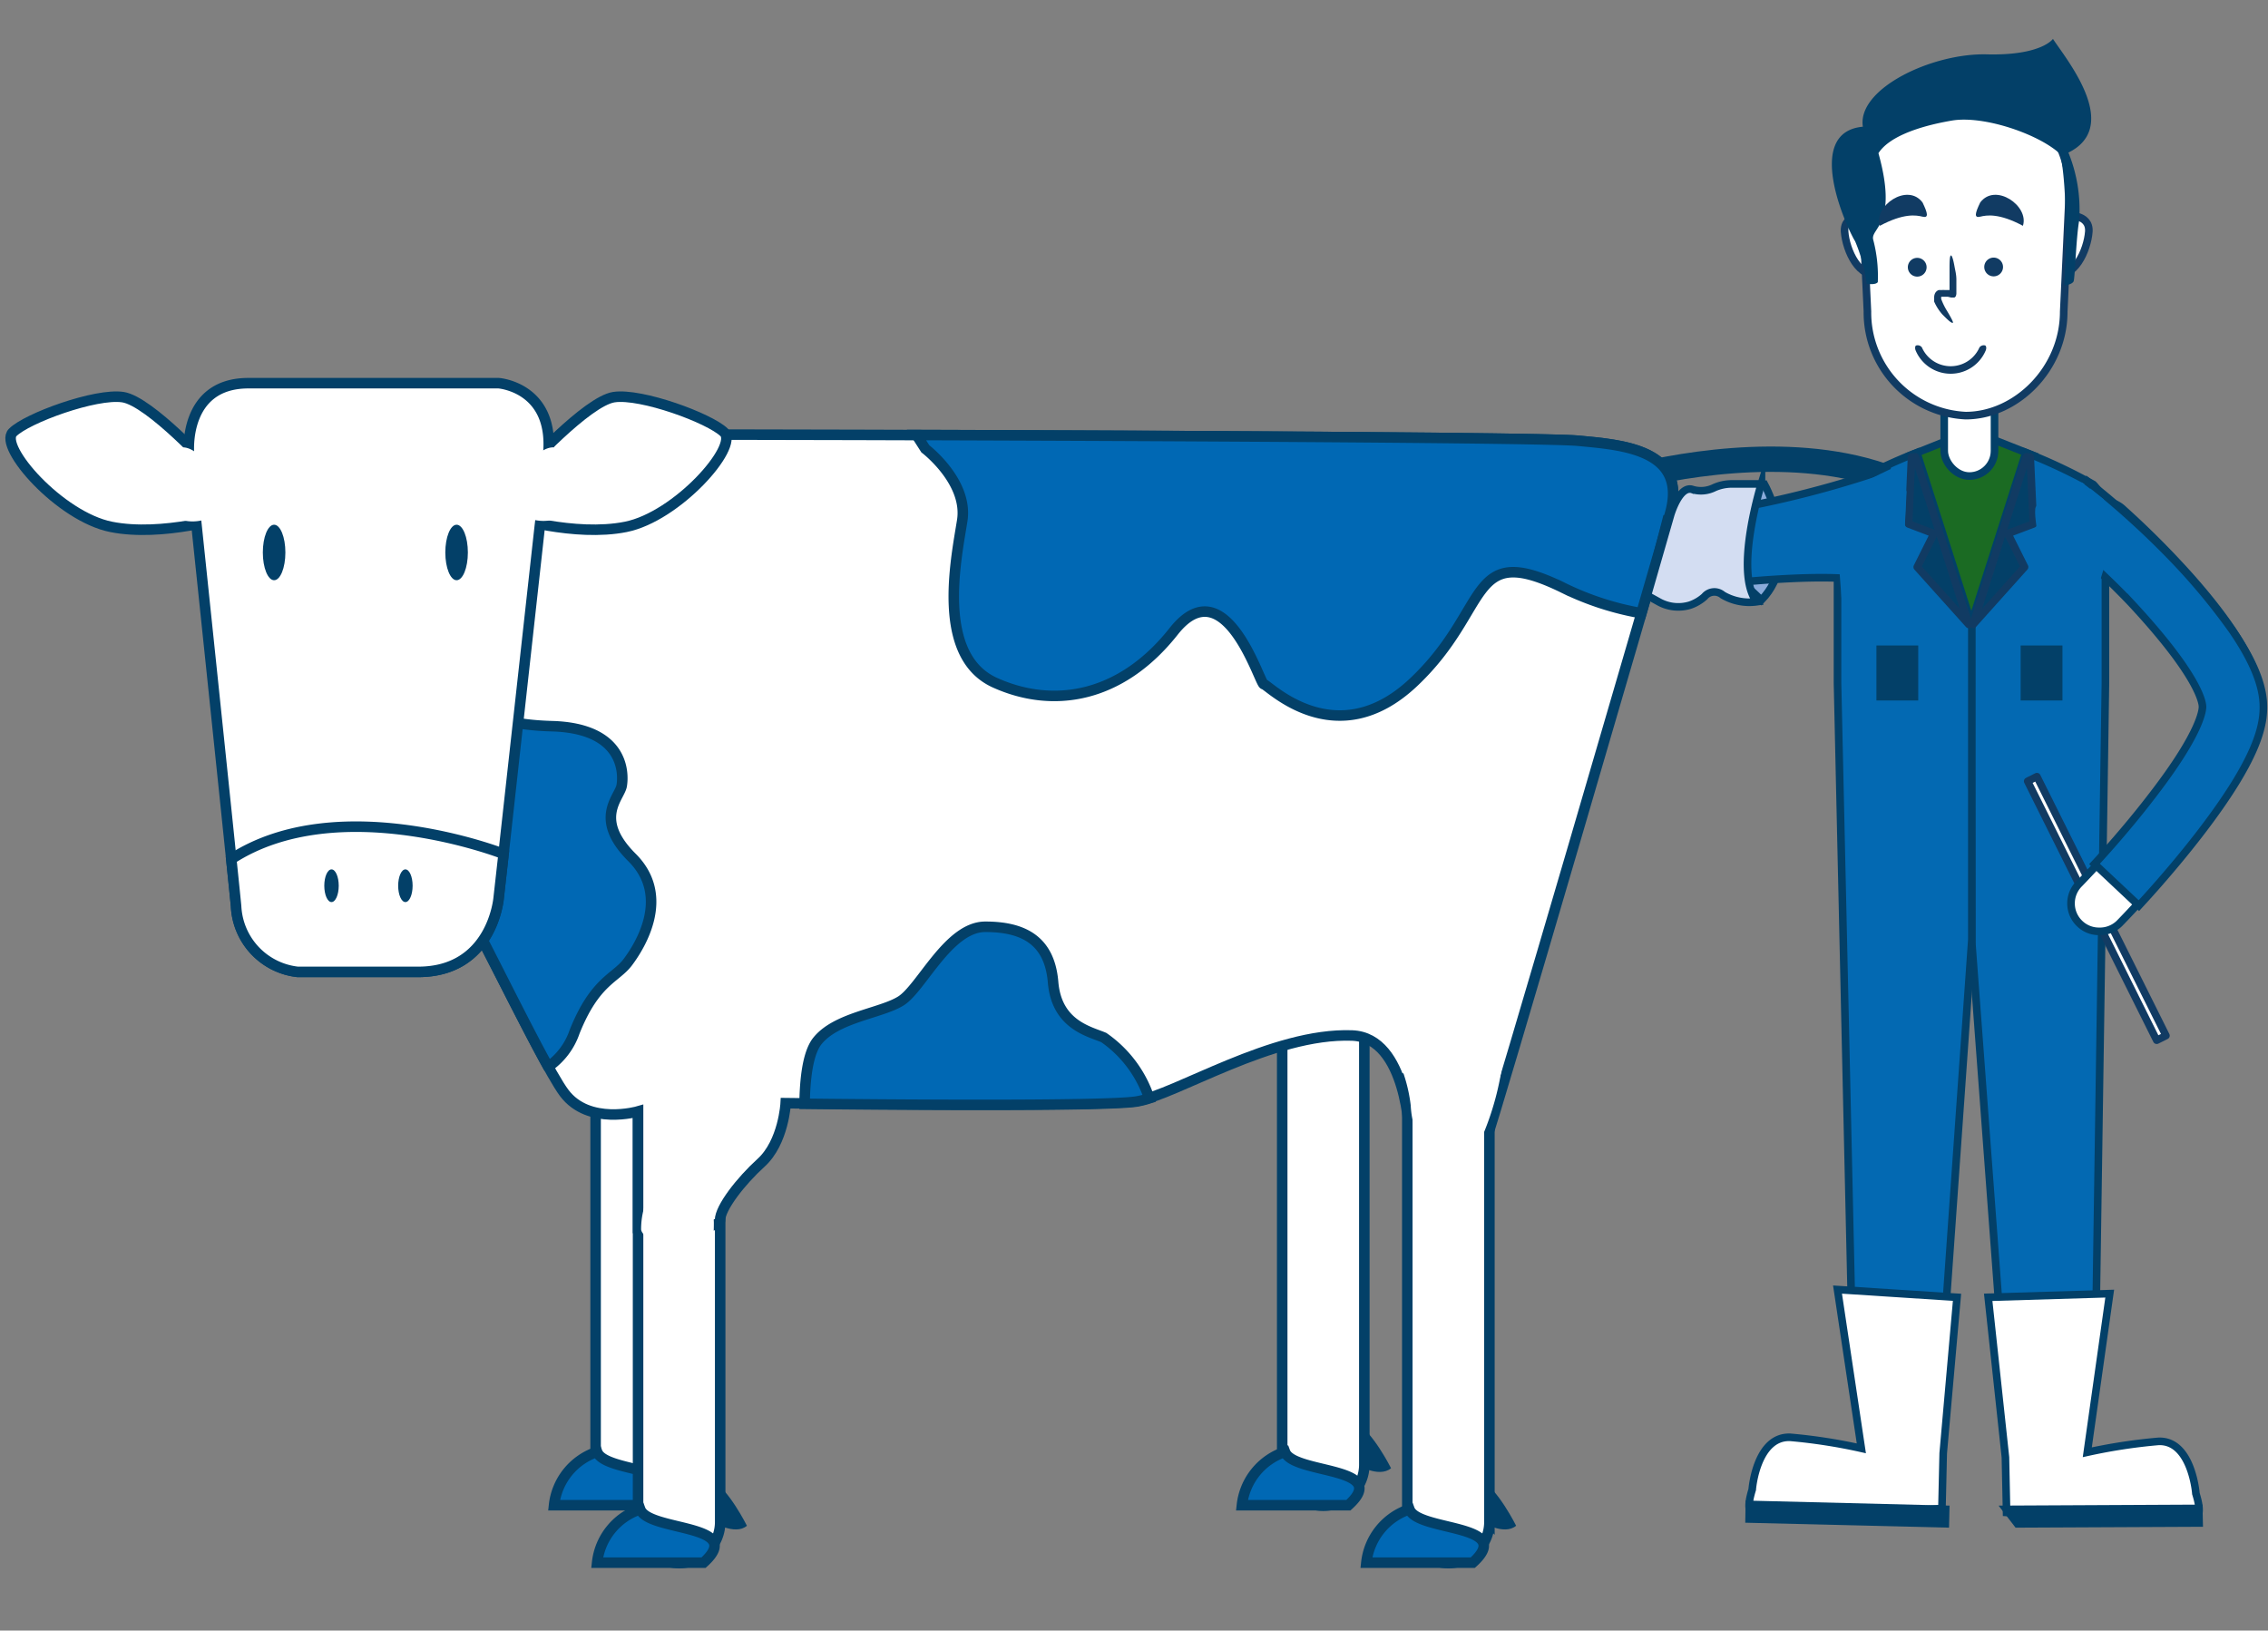 <svg id="Laag_1" data-name="Laag 1" xmlns="http://www.w3.org/2000/svg" viewBox="0 0 178.97 128.68"><rect x="0" y="0" width="178.97" height="128.68" fill="#808080" stroke="none"/><defs><style>.cls-1{fill:#8aabdb;}.cls-1,.cls-15,.cls-2,.cls-4,.cls-5,.cls-7,.cls-8,.cls-9{stroke:#034068;stroke-miterlimit:10;}.cls-1,.cls-10,.cls-12,.cls-15,.cls-7,.cls-8,.cls-9{stroke-width:0.6px;}.cls-2{fill:none;stroke-width:2px;}.cls-10,.cls-3{fill:#034068;}.cls-12,.cls-14,.cls-4,.cls-6,.cls-8{fill:#fff;}.cls-4,.cls-5{stroke-width:0.83px;}.cls-5{fill:#0068b4;}.cls-7{fill:#1b6b23;}.cls-11,.cls-9{fill:#0369b2;}.cls-10,.cls-12,.cls-14{stroke:#113b63;stroke-linecap:round;stroke-linejoin:round;}.cls-13{fill:#113b63;}.cls-14{stroke-width:0.59px;}.cls-15{fill:#d3ddf2;}</style></defs><path class="cls-1" d="M139.25,38.25s3.09,5.66-.26,9.11l-3.42-3.24,1-5.12Z"/><path class="cls-2" d="M126.75,38.18s31.25-10,33,15.41"/><path class="cls-3" d="M55.54,115.87s-1.46-2.91-2.75-3.56,0,3.24,0,3.24S54.57,116.68,55.54,115.87Z"/><path class="cls-4" d="M47,80.59h6.47a0,0,0,0,1,0,0v35a3.24,3.24,0,0,1-3.24,3.24h0A3.24,3.24,0,0,1,47,115.55v-35A0,0,0,0,1,47,80.59Z"/><path class="cls-5" d="M43.72,118.79a5,5,0,0,1,3.4-4.21c.65,1.78,8.42,1.13,5,4.21Z"/><path class="cls-3" d="M58.94,120.41s-1.46-2.92-2.75-3.57,0,3.24,0,3.24S58,121.22,58.94,120.41Z"/><path class="cls-4" d="M50.36,85.12h6.47a0,0,0,0,1,0,0v35a3.24,3.24,0,0,1-3.24,3.24h0a3.24,3.24,0,0,1-3.24-3.24v-35a0,0,0,0,1,0,0Z"/><path class="cls-5" d="M47.12,123.32a5,5,0,0,1,3.4-4.21c.65,1.78,8.42,1.13,5,4.21Z"/><path class="cls-3" d="M109.77,115.87s-1.46-2.91-2.76-3.56,0,3.24,0,3.24S108.79,116.68,109.77,115.87Z"/><path class="cls-4" d="M101.19,80.59h6.47a0,0,0,0,1,0,0v35a3.24,3.24,0,0,1-3.24,3.24h0a3.24,3.24,0,0,1-3.24-3.24v-35A0,0,0,0,1,101.19,80.59Z"/><path class="cls-5" d="M98,118.79a5,5,0,0,1,3.4-4.21c.65,1.78,8.42,1.13,5,4.21Z"/><path class="cls-4" d="M27.7,51.61s3.56-17.32,21.2-17.32,72.2.16,75.6.49,8.74.64,7.28,5.82S117.7,89,117.37,89.65s-6.15,0-6.15,0-.16-7.77-4.53-7.93c-6.31-.23-13.92,4.69-17,5.18S62,87.06,62,87.06s-.16,3.08-1.94,4.7c-1.61,1.46-3.24,3.56-3.24,4.53s-6.47.64-6.47.64V87.71s-3.89,1.13-5.83-1.46S35.3,68,33.69,66.5,26.73,62.62,27.7,51.61Z"/><path class="cls-5" d="M161.84,61.06s1.58-3.18.67-5.61-1.4-3.27-2.69-3.48-2.43,3.67-1.08,5.41S161.84,61.06,161.84,61.06Z"/><path class="cls-3" d="M119.64,120.41s-1.46-2.92-2.75-3.57,0,3.24,0,3.24S118.67,121.22,119.64,120.41Z"/><path class="cls-4" d="M111.06,85.12h6.47a0,0,0,0,1,0,0v35a3.24,3.24,0,0,1-3.24,3.24h0a3.24,3.24,0,0,1-3.24-3.24v-35A0,0,0,0,1,111.06,85.12Z"/><path class="cls-5" d="M107.82,123.32a5,5,0,0,1,3.4-4.21c.65,1.78,8.42,1.13,5,4.21Z"/><path class="cls-5" d="M49.06,62c.17-1,.17-4.53-5.5-4.69s-7.28-2-9.39-4.37a4,4,0,0,0-6.31.48,3.16,3.16,0,0,0-.28.91c.05,8.73,4.63,10.87,6.11,12.2s6.74,12.57,9.57,17.66a5.54,5.54,0,0,0,2.08-2.76c1.62-4.05,3.24-4.21,4.21-5.51s3.4-5.18.32-8.25S48.9,62.94,49.06,62Z"/><path class="cls-5" d="M124.5,34.78c-2.39-.23-29.87-.38-52.18-.45l.7,1.09s3.4,2.59,2.91,5.67-2.1,10.68,2.59,12.79,10,1.13,14.09-4.05S99.41,54,99.73,54s5.66,5.66,11.82-.16,4.2-11.17,11.81-7.45a22.72,22.72,0,0,0,6.16,2c1.11-3.84,1.95-6.72,2.26-7.84C133.24,35.42,127.89,35.1,124.5,34.78Z"/><path class="cls-5" d="M87.1,81.88c-1.13-.48-3.72-1-4-4.37s-2.43-4.37-5.35-4.37S72.7,78,71.08,79s-5.18,1.29-6.64,3.23c-.72,1-.92,3-.95,4.88,5.35.06,23.58.23,26.2-.18a7.28,7.28,0,0,0,1-.25A9.46,9.46,0,0,0,87.1,81.88Z"/><path class="cls-6" d="M55.54,98.88s.79,1,.79-2.36c0-3.62-5.26-1.91-5.26-1.91A6.22,6.22,0,0,0,50.59,97c0,.33.48.58.48,1C51.07,100,55.54,98.88,55.54,98.88Z"/><path class="cls-6" d="M117.05,89.49A22.37,22.37,0,0,0,118.67,83c.19-3.61-8.74-.16-8.74-.16a12.26,12.26,0,0,1,1.39,4.38C111.65,93.22,117.05,89.49,117.05,89.49Z"/><path class="cls-4" d="M16.69,37s-4.86-5.34-7-5.66S2.12,33,1,34.13s3.72,6.64,7.77,7.45S18,40.77,18,40.77Z"/><path class="cls-4" d="M41.45,37s4.86-5.34,7-5.66S56,33,57.15,34.13s-3.72,6.64-7.77,7.45-9.22-.81-9.22-.81Z"/><path class="cls-4" d="M42.59,41.58,39.35,70.87S38.87,76.7,33,76.7H23.49a5.47,5.47,0,0,1-4.86-5.18c-.48-4.85-3.72-35.77-3.72-35.77s-.49-5.51,4.69-5.51H39.35s4.53.33,3.89,5.83Z"/><path class="cls-4" d="M39.74,67.39l-.39,3.48S38.87,76.7,33,76.7H23.49a5.47,5.47,0,0,1-4.86-5.18c-.07-.72-.2-2-.38-3.72C26.73,62.29,39.74,67.39,39.74,67.39Z"/><ellipse class="cls-3" cx="21.63" cy="43.6" rx="0.89" ry="2.19"/><ellipse class="cls-3" cx="36.03" cy="43.6" rx="0.89" ry="2.19"/><ellipse class="cls-3" cx="31.99" cy="69.9" rx="0.57" ry="1.29"/><ellipse class="cls-3" cx="26.16" cy="69.9" rx="0.57" ry="1.29"/><path class="cls-6" d="M13.94,35.42c1.29-.64,2.75,1.62,2.75,1.62L17,40.6a3.23,3.23,0,0,1-2.42.49C13.29,40.77,12.64,36.07,13.94,35.42Z"/><path class="cls-6" d="M44.15,35.42C42.85,34.78,41.4,37,41.4,37l-.33,3.56a3.26,3.26,0,0,0,2.43.49C44.8,40.77,45.44,36.07,44.15,35.42Z"/><polygon class="cls-7" points="160.5 35.96 155.56 34.01 150.74 35.94 155.41 51.99 160.5 35.96"/><rect class="cls-8" x="153.42" y="27.43" width="3.97" height="10.14" rx="1.99"/><path class="cls-9" d="M165.18,38.23a42.65,42.65,0,0,0-5.32-2.51s-4.34,13.59-4.34,13.59l.06,24.85,3,40.23h5.69l1.07-6.53.8-53.95V40.6A3.35,3.35,0,0,0,165.18,38.23Z"/><path class="cls-9" d="M145.94,38.23a42.65,42.65,0,0,1,5.32-2.51s4.34,13.59,4.34,13.59V74.16l-2.84,40.23h-5.48l-1.07-6.53L145,53.92V40.6A3.35,3.35,0,0,1,145.94,38.23Z"/><path class="cls-8" d="M138.27,117.55c0-.09.36-4.22,3-4.12a42.74,42.74,0,0,1,5.61.87L145,101.77l9.43.61-1.09,12.31-.1,4.36-2.56.16c-.39.62-1,.61-1.6.6l-10.14,0C137.79,119.73,137.92,118.69,138.27,117.55Z"/><path class="cls-8" d="M173.28,117.87c0-.09-.36-4.22-2.95-4.12a43.32,43.32,0,0,0-5.62.86l1.77-12.52-9.59.29L158.25,115l.09,4.36,2.56.16c.39.61,1,.61,1.6.6l10.14,0C173.77,120.05,173.63,119,173.28,117.87Z"/><polygon class="cls-3" points="137.72 120.17 153.8 120.56 153.84 118.82 137.75 118.42 137.72 120.17"/><polygon class="cls-3" points="173.84 120.49 159.05 120.56 157.71 118.82 173.8 118.74 173.84 120.49"/><rect class="cls-3" x="159.45" y="50.94" width="3.3" height="4.34"/><rect class="cls-3" x="148.07" y="50.94" width="3.3" height="4.34"/><polygon class="cls-10" points="155.7 49.28 159.76 44.75 158.44 42.11 160.45 41.35 160.21 36.08 159.91 36.05 155.7 49.28"/><polygon class="cls-10" points="155.36 49.28 151.29 44.75 152.61 42.11 150.61 41.35 150.84 36.08 151.14 36.05 155.36 49.28"/><path class="cls-9" d="M131.5,40.93A80.56,80.56,0,0,0,148.9,37l-1.24,9.31c0-1.34-11.11-.62-17.71.64Z"/><path class="cls-11" d="M149.72,36.77s-4.41,2-4.71,2.63.3,7.67.3,7.67l.56,4.4L150,47.86l.45-9.06Z"/><path class="cls-12" d="M163,17s1.94-.17,1.83,1.29-1.16,3.82-2.8,3.31S163,17,163,17Z"/><path class="cls-12" d="M147.39,17s-1.94-.17-1.83,1.29,1.15,3.82,2.8,3.31S147.39,17,147.39,17Z"/><path class="cls-12" d="M155.11,32.8c4,0,7.74-3.69,7.74-8.2L163.3,15a8.22,8.22,0,0,0-8.19-8.2h0a8.22,8.22,0,0,0-8.2,8.2l.45,9.57A8.15,8.15,0,0,0,155.11,32.8Z"/><path class="cls-3" d="M147,10c-.47-3,5.46-5.82,9.78-5.71S162,3.07,162,3.07c1.1,1.68,5.78,7.3.69,9.2-1.58-1.61-6.11-3.2-8.69-2.75-2.84.49-5,1.36-5.77,2.57,1.59,5.71-.67,5.89-.41,6.84a11.31,11.31,0,0,1,.36,3.33c-.15.25-.88.14-.88.14a12.87,12.87,0,0,0-.91-3.36C145.82,18.16,142.22,10.44,147,10Z"/><path class="cls-3" d="M163.12,11.8a12,12,0,0,1,.95,5.6c-.25,1.43-.33,4.54-.44,4.8s-.73.33-.73.33.44-7.65-.44-10.87"/><path class="cls-13" d="M156.58,21.07a.74.74,0,0,0,.74.74.74.74,0,1,0,0-1.48A.74.74,0,0,0,156.58,21.07Z"/><path class="cls-13" d="M150.55,21.09a.74.74,0,1,0,1.48,0,.74.74,0,1,0-1.48,0Z"/><path class="cls-13" d="M148.34,17.82c-.51-1.57,2.18-3.43,3.37-1.84.42.87.49,1.24,0,1.12S150.24,16.8,148.34,17.82Z"/><path class="cls-13" d="M159.63,17.82c.51-1.57-2.18-3.43-3.37-1.84-.42.87-.49,1.24,0,1.12S157.73,16.8,159.63,17.82Z"/><path class="cls-13" d="M151.23,27.26c-.11,0-.14.23-.06.41a3,3,0,0,0,5.52,0c.08-.18.05-.38-.05-.41h0a.42.42,0,0,0-.44.16,2.48,2.48,0,0,1-4.54,0,.41.41,0,0,0-.43-.16Z"/><path class="cls-13" d="M154.1,25.47c.07,0-.13-.39-.45-.92a5.37,5.37,0,0,1-.46-.93.4.4,0,0,1,0-.2s0,0,0,0h.2l.15,0h.08l.09,0,.25.06h.22l.05,0s0,0,0,0h0s0,0,0,0h0l.09-.08a.58.58,0,0,0,.06-.28v-.44c0-.21,0-.42,0-.61,0-.39-.09-.73-.14-1-.1-.58-.21-.92-.29-.91s-.11.36-.11.94c0,.29,0,.64,0,1v.79h0l-.08,0-.1,0-.2,0a.81.81,0,0,0-.22,0h-.12l-.07,0-.07,0a.55.55,0,0,0-.25.2.67.67,0,0,0-.1.3.45.45,0,0,0,0,.12.31.31,0,0,0,0,.11,1.05,1.05,0,0,0,0,.19,3.85,3.85,0,0,0,.64,1C153.73,25.28,154,25.52,154.1,25.47Z"/><rect class="cls-14" x="165.05" y="60.28" width="0.82" height="22.84" transform="translate(-14.61 81.29) rotate(-26.48)"/><path class="cls-15" d="M139,38.14s-2.2,7-.38,9.35a4.16,4.16,0,0,1-2.68-.53,1,1,0,0,0-1.43.12,3.32,3.32,0,0,1-1.16.68h0a3.17,3.17,0,0,1-2.5-.29L130,47l1.83-6.36s.7-2.4,1.75-2a2.36,2.36,0,0,0,1.7-.16,3.42,3.42,0,0,1,1.41-.29H139Z"/><path class="cls-8" d="M165.63,73.5a2.18,2.18,0,0,1-1.55-.64,2.2,2.2,0,0,1,0-3.13s2.72-2.78,5.31-6c4.7-5.85,4.71-7.82,4.69-8-.05-.71-.6-2.85-4.67-7.4a66.87,66.87,0,0,0-4.79-4.8,2.22,2.22,0,1,1,2.94-3.32,69.33,69.33,0,0,1,5.16,5.16c3.72,4.16,5.61,7.45,5.79,10.06.11,1.6-.36,4.5-5.68,11.13-2.74,3.41-5.47,6.2-5.59,6.32A2.21,2.21,0,0,1,165.63,73.5Z"/><path class="cls-9" d="M168.78,71.47l-3.5-3.29s2.31-2.46,4.52-5.35c4-5.17,4-6.89,4-7.06,0-.38-.37-2.53-5.63-8.18a58.16,58.16,0,0,0-6.43-5.83l3.18-3.62a66.4,66.4,0,0,1,6.74,6.15,49.51,49.51,0,0,1,4.48,5.43c1.58,2.3,2.39,4.2,2.46,5.82s-.36,4.21-5,10.24C171.23,68.86,168.88,71.36,168.78,71.47Z"/><path class="cls-11" d="M164.28,38.07S161,39.36,160.65,40s1,6.29,1,6.29l3.71.71,1.08-3.53-.44-4.07Z"/></svg>
